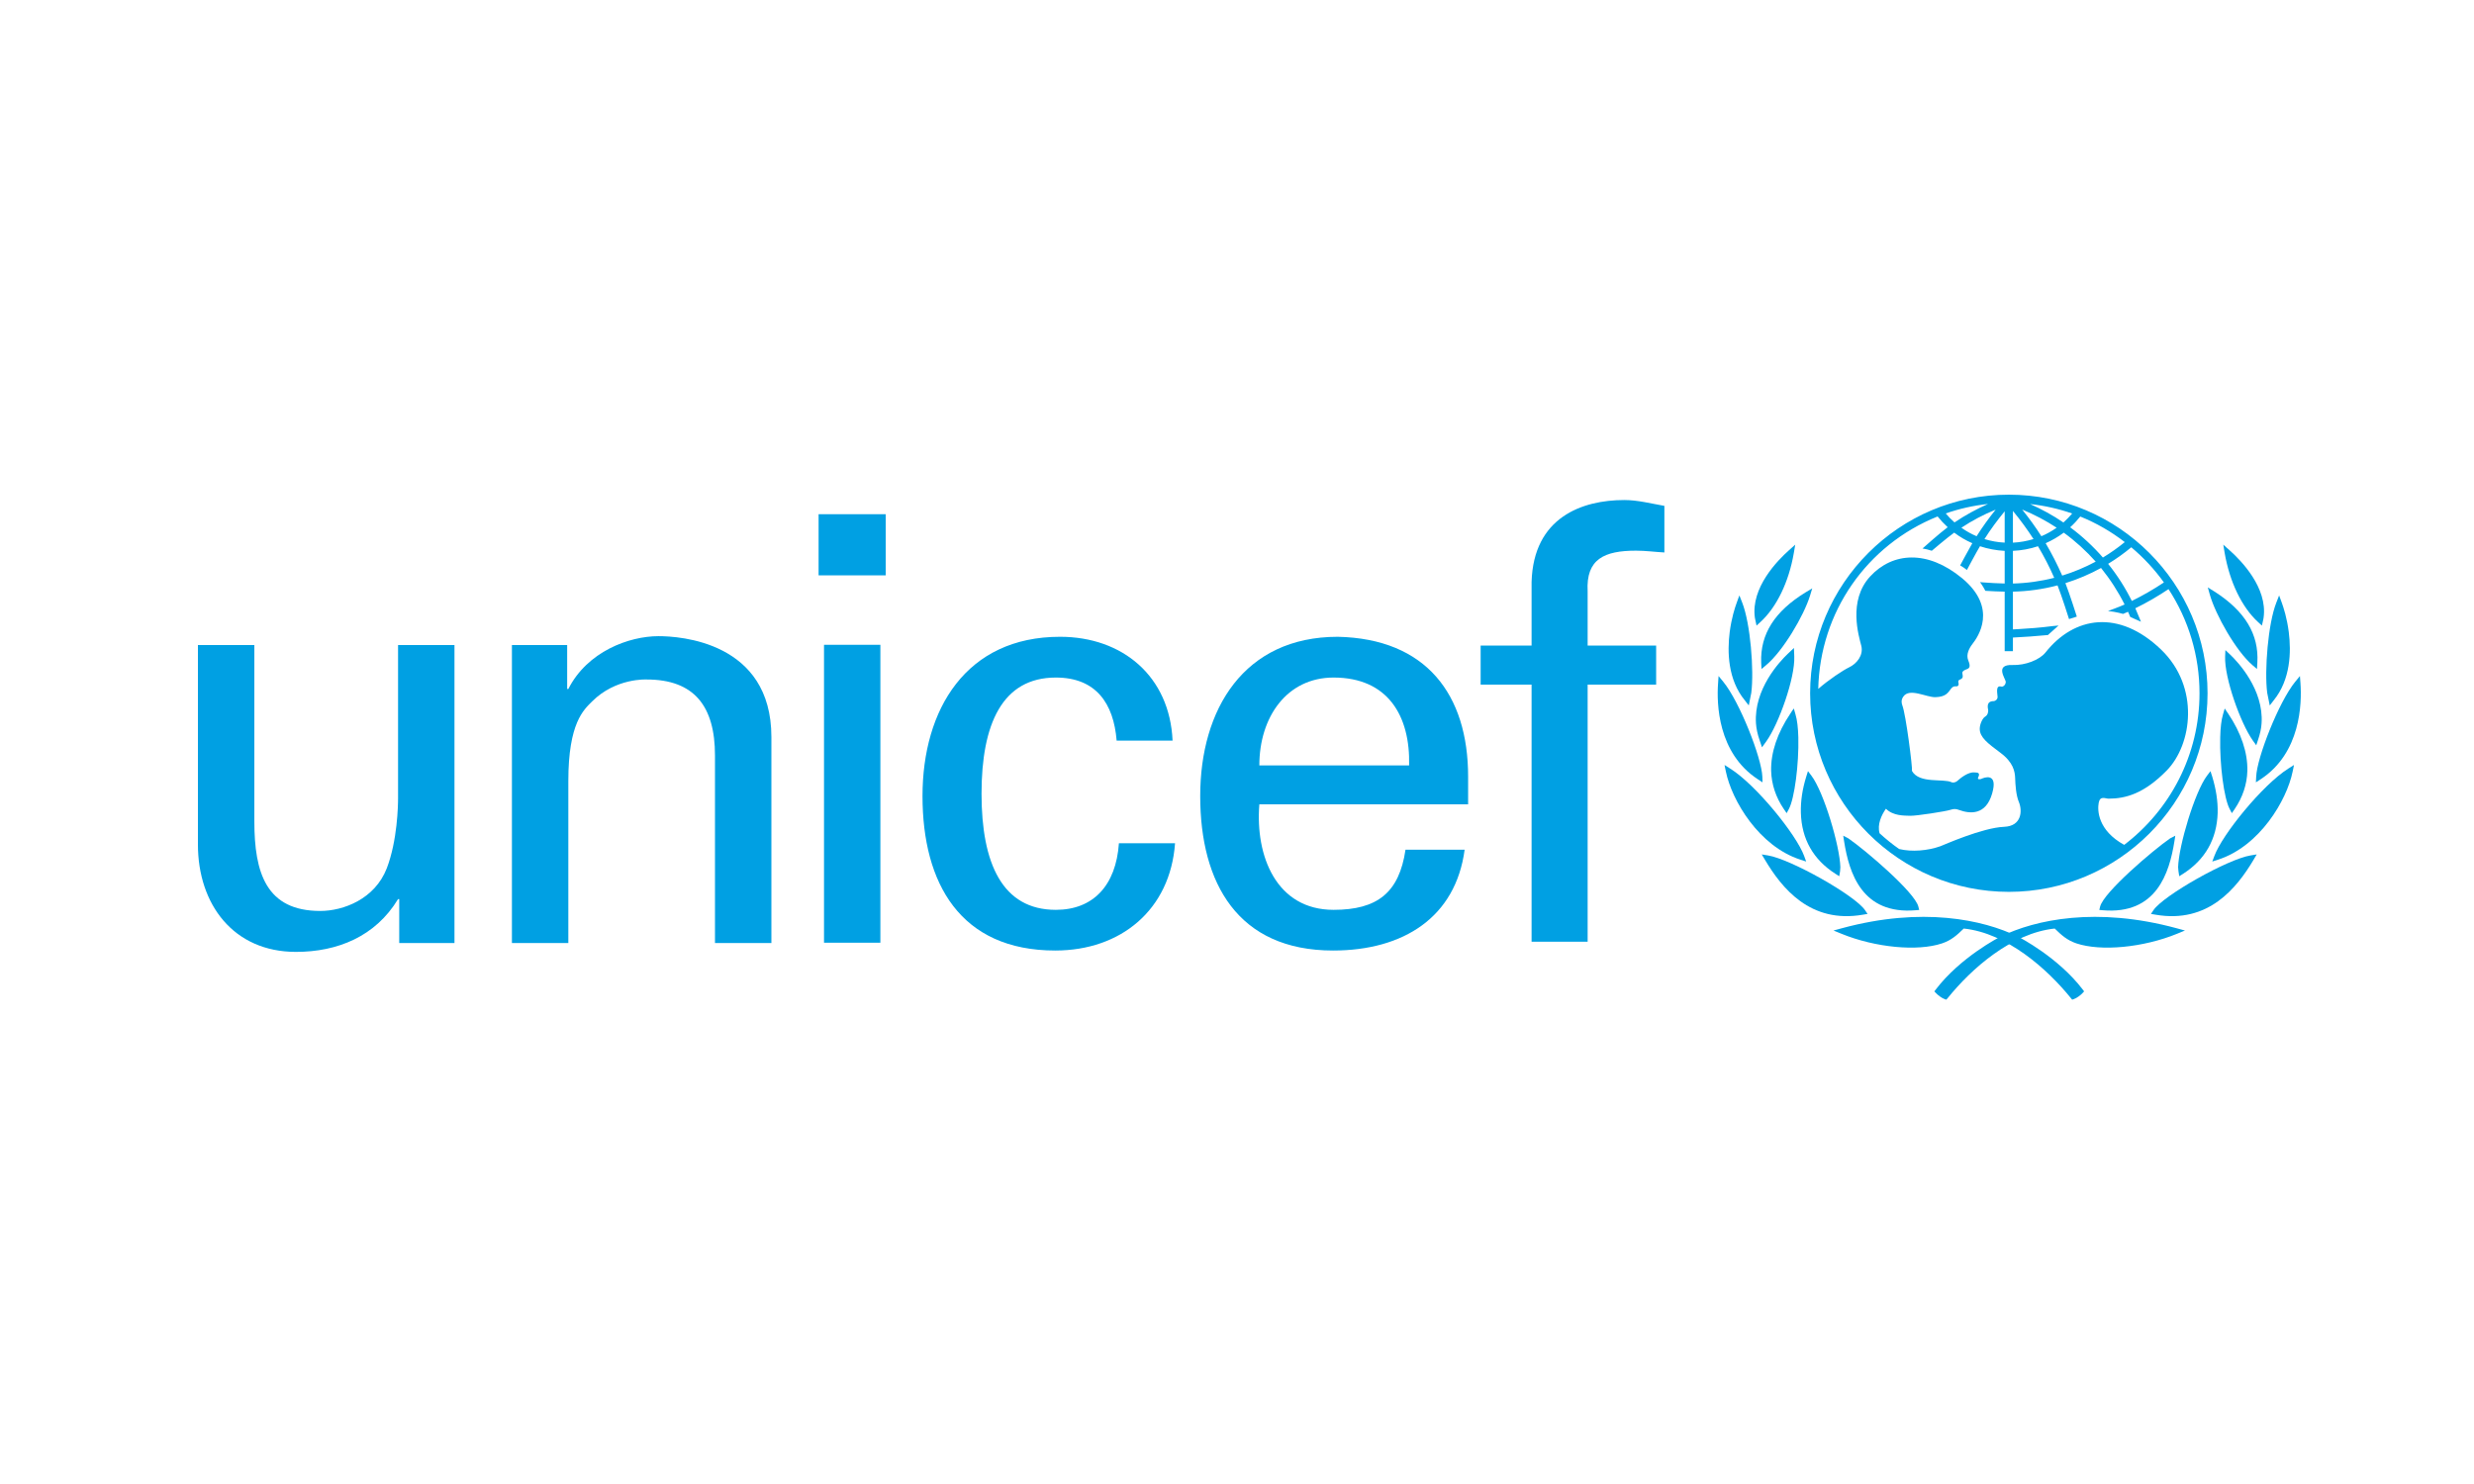 <?xml version="1.0" encoding="UTF-8"?> <svg xmlns="http://www.w3.org/2000/svg" width="100" height="60" viewBox="0 0 100 60" fill="none"> <rect width="100" height="60" fill="white"></rect> <path fill-rule="evenodd" clip-rule="evenodd" d="M85.861 34.159C84.795 33.574 84.773 32.761 84.83 32.462C84.884 32.158 85.097 32.291 85.227 32.291C85.929 32.291 86.668 32.082 87.579 31.154C88.605 30.107 88.927 27.778 87.352 26.263C85.649 24.627 83.841 24.913 82.678 26.383C82.437 26.683 81.856 26.906 81.349 26.887C80.605 26.859 81.073 27.447 81.073 27.57C81.073 27.694 80.96 27.779 80.895 27.76C80.641 27.687 80.743 28.064 80.743 28.177C80.743 28.291 80.638 28.348 80.584 28.348C80.268 28.348 80.352 28.632 80.363 28.708C80.371 28.785 80.344 28.916 80.241 28.974C80.139 29.029 80.022 29.277 80.022 29.466C80.022 29.808 80.334 30.045 80.856 30.434C81.378 30.821 81.443 31.192 81.453 31.458C81.462 31.722 81.486 32.15 81.606 32.433C81.746 32.774 81.727 33.4 81.008 33.429C80.126 33.464 78.561 34.167 78.428 34.215C77.93 34.392 77.278 34.455 76.763 34.326C76.486 34.133 76.223 33.918 75.974 33.691C75.871 33.337 76.049 32.955 76.23 32.698C76.525 32.992 76.96 32.974 77.206 32.983C77.451 32.992 78.658 32.803 78.826 32.745C78.997 32.688 79.074 32.709 79.178 32.745C79.638 32.913 80.269 32.964 80.523 32.082C80.779 31.2 80.173 31.448 80.098 31.486C80.022 31.524 79.918 31.514 79.957 31.438C80.068 31.214 79.899 31.239 79.804 31.23C79.558 31.205 79.233 31.466 79.131 31.561C79.026 31.657 78.921 31.646 78.885 31.628C78.556 31.465 77.584 31.699 77.283 31.172C77.309 31.031 77.037 28.889 76.893 28.518C76.863 28.439 76.833 28.31 76.93 28.168C77.179 27.797 77.859 28.196 78.229 28.188C78.672 28.175 78.745 27.991 78.864 27.842C78.981 27.696 79.067 27.777 79.131 27.737C79.21 27.684 79.136 27.581 79.162 27.524C79.193 27.466 79.224 27.495 79.301 27.429C79.379 27.362 79.291 27.22 79.329 27.163C79.439 26.999 79.736 27.13 79.557 26.699C79.46 26.462 79.596 26.206 79.728 26.035C79.944 25.759 80.771 24.593 79.312 23.381C77.915 22.225 76.504 22.319 75.593 23.306C74.683 24.291 75.139 25.731 75.234 26.11C75.329 26.49 75.055 26.834 74.739 26.983C74.493 27.101 73.923 27.479 73.494 27.853C73.564 24.759 75.44 22.04 78.319 20.881C78.442 21.035 78.578 21.18 78.726 21.316C78.408 21.55 77.708 22.177 77.708 22.177C77.708 22.177 77.802 22.191 77.891 22.212C77.953 22.228 78.084 22.268 78.084 22.268C78.084 22.268 78.701 21.742 78.99 21.535C79.215 21.706 79.46 21.849 79.722 21.963C79.584 22.2 79.23 22.86 79.23 22.86C79.23 22.86 79.314 22.907 79.385 22.957C79.457 23.006 79.502 23.047 79.502 23.047C79.502 23.047 79.885 22.326 80.031 22.085C80.353 22.192 80.689 22.254 81.03 22.272C81.03 22.364 81.03 23.483 81.03 23.592C80.838 23.587 80.355 23.567 80.158 23.547L80.034 23.536L80.103 23.637C80.157 23.714 80.195 23.788 80.233 23.858L80.247 23.888L80.281 23.889C80.422 23.902 80.865 23.918 81.03 23.921C81.03 24.029 81.03 26.328 81.03 26.328H81.363C81.363 26.328 81.363 25.865 81.363 25.777C81.854 25.755 82.262 25.721 82.753 25.677L82.775 25.677L83.207 25.291L82.972 25.313C82.451 25.381 81.995 25.412 81.58 25.436C81.58 25.436 81.436 25.444 81.363 25.448C81.363 25.338 81.363 24.02 81.363 23.921C81.967 23.908 82.575 23.824 83.166 23.668C83.328 24.067 83.631 25.03 83.631 25.03L83.946 24.93C83.946 24.93 83.644 23.974 83.484 23.577C83.984 23.421 84.466 23.216 84.925 22.964C85.292 23.418 85.613 23.913 85.877 24.44C85.64 24.549 85.205 24.703 85.205 24.703C85.552 24.74 85.816 24.821 85.816 24.821C85.816 24.821 85.937 24.769 86.016 24.735C86.048 24.804 86.107 24.945 86.107 24.945L86.538 25.137L86.489 25.016C86.489 25.016 86.347 24.674 86.311 24.593C86.771 24.369 87.218 24.11 87.652 23.819C88.471 25.073 88.905 26.527 88.905 28.029C88.905 30.528 87.71 32.75 85.861 34.159V34.159ZM80.357 20.376C79.884 20.584 79.43 20.833 79.002 21.122C78.872 21.009 78.755 20.887 78.648 20.759C79.196 20.567 79.772 20.439 80.357 20.376ZM79.895 21.68C79.677 21.589 79.471 21.472 79.28 21.336C79.712 21.049 80.175 20.804 80.665 20.606C80.389 20.949 80.13 21.307 79.895 21.68V21.68ZM81.03 20.673C81.03 20.924 81.03 21.835 81.03 21.939C80.75 21.926 80.478 21.877 80.213 21.795C80.457 21.408 80.733 21.034 81.03 20.673ZM81.363 22.271C81.71 22.257 82.048 22.193 82.376 22.085C82.62 22.494 82.84 22.921 83.033 23.362C82.488 23.501 81.925 23.579 81.363 23.593C81.363 23.486 81.363 22.367 81.363 22.271V22.271ZM81.363 20.658C81.659 21.016 81.937 21.395 82.196 21.795C81.924 21.877 81.644 21.927 81.363 21.941C81.363 21.837 81.363 20.909 81.363 20.658V20.658ZM83.131 21.336C82.936 21.473 82.729 21.59 82.513 21.68C82.28 21.313 82.019 20.953 81.737 20.602C82.225 20.802 82.691 21.048 83.131 21.336V21.336ZM83.758 20.762C83.649 20.891 83.53 21.013 83.404 21.125C82.977 20.834 82.526 20.586 82.056 20.379C82.64 20.443 83.21 20.57 83.758 20.762V20.762ZM84.709 22.707C84.276 22.939 83.821 23.13 83.355 23.272C83.159 22.825 82.934 22.385 82.686 21.963C82.942 21.85 83.19 21.706 83.418 21.536C83.888 21.877 84.322 22.273 84.709 22.707ZM84.086 20.884C84.727 21.143 85.332 21.491 85.884 21.918C85.608 22.144 85.31 22.354 85 22.542C84.606 22.089 84.161 21.678 83.677 21.319C83.826 21.184 83.96 21.04 84.086 20.884V20.884ZM87.466 23.549C87.053 23.825 86.618 24.076 86.169 24.297C85.906 23.766 85.585 23.262 85.211 22.797C85.541 22.596 85.856 22.371 86.147 22.127C86.645 22.545 87.09 23.023 87.466 23.549ZM81.2 20C76.768 20 73.166 23.601 73.166 28.029C73.166 32.458 76.768 36.059 81.2 36.059C85.626 36.059 89.23 32.458 89.23 28.029C89.23 23.601 85.626 20 81.2 20Z" fill="#00A0E3"></path> <path fill-rule="evenodd" clip-rule="evenodd" d="M72.439 22.133L72.314 22.245C71.844 22.662 70.766 23.762 70.932 24.97C70.933 24.973 70.949 25.055 70.949 25.055C70.949 25.057 71 25.294 71 25.294L71.151 25.155C71.812 24.553 72.306 23.532 72.508 22.353L72.564 22.021L72.439 22.133V22.133Z" fill="#00A0E3"></path> <path fill-rule="evenodd" clip-rule="evenodd" d="M70.252 24.22L70.2 24.366C70.125 24.567 69.989 24.99 69.915 25.554C69.815 26.351 69.835 27.477 70.529 28.32C70.528 28.319 70.608 28.421 70.608 28.421L70.686 28.522L70.788 28.011C70.903 27.105 70.754 25.21 70.42 24.362L70.307 24.074L70.252 24.22V24.22Z" fill="#00A0E3"></path> <path fill-rule="evenodd" clip-rule="evenodd" d="M69.455 27.48L69.445 27.629C69.386 28.442 69.428 30.444 71.051 31.506C71.051 31.506 71.242 31.631 71.242 31.631L71.235 31.404C71.207 30.644 70.32 28.375 69.653 27.562L69.465 27.333L69.455 27.48V27.48Z" fill="#00A0E3"></path> <path fill-rule="evenodd" clip-rule="evenodd" d="M69.733 31.066L69.762 31.202C69.999 32.353 71.092 34.216 72.776 34.758L73.006 34.833L72.923 34.605C72.609 33.745 70.986 31.739 69.94 31.078L69.706 30.929L69.733 31.066V31.066Z" fill="#00A0E3"></path> <path fill-rule="evenodd" clip-rule="evenodd" d="M73.121 23.868L72.987 23.947C71.733 24.714 71.145 25.641 71.188 26.786C71.188 26.787 71.201 27.048 71.201 27.048L71.384 26.895C72.063 26.334 72.911 24.898 73.162 24.083L73.252 23.787L73.121 23.868V23.868Z" fill="#00A0E3"></path> <path fill-rule="evenodd" clip-rule="evenodd" d="M72.382 26.374L72.287 26.464C71.965 26.77 70.925 27.877 71.015 29.245C71.029 29.453 71.078 29.68 71.16 29.915L71.233 30.133L71.368 29.946C71.866 29.247 72.522 27.403 72.487 26.544L72.477 26.284L72.382 26.374V26.374Z" fill="#00A0E3" stroke="#00A0E3" stroke-width="0.076" stroke-miterlimit="10"></path> <path fill-rule="evenodd" clip-rule="evenodd" d="M72.433 28.749L72.366 28.853C71.841 29.631 71.573 30.43 71.59 31.166C71.606 31.71 71.777 32.232 72.106 32.716L72.217 32.877L72.309 32.706C72.534 32.281 72.716 30.9 72.689 29.808C72.679 29.422 72.641 29.103 72.575 28.885L72.507 28.644L72.433 28.749V28.749Z" fill="#00A0E3"></path> <path fill-rule="evenodd" clip-rule="evenodd" d="M73.044 31.288L73.011 31.395C72.852 31.903 72.779 32.396 72.792 32.865C72.822 33.925 73.292 34.756 74.192 35.331L74.343 35.427L74.377 35.223C74.377 35.219 74.388 35.06 74.388 35.06C74.364 34.197 73.721 32.024 73.217 31.36L73.079 31.178L73.044 31.288V31.288Z" fill="#00A0E3"></path> <path fill-rule="evenodd" clip-rule="evenodd" d="M71.275 34.654L71.34 34.763C72.016 35.896 73.164 37.357 75.307 36.981L75.488 36.951L75.385 36.8C74.985 36.205 72.382 34.736 71.461 34.586L71.21 34.545L71.275 34.654V34.654Z" fill="#00A0E3"></path> <path fill-rule="evenodd" clip-rule="evenodd" d="M74.448 37.53L74.111 37.622L74.435 37.754C75.801 38.312 77.508 38.475 78.499 38.142C78.872 38.016 79.099 37.812 79.376 37.542C81.119 37.724 82.753 39.175 83.709 40.359L83.758 40.418L83.832 40.392C83.939 40.357 84.106 40.23 84.173 40.156L84.241 40.082L84.181 40.003C83.188 38.704 81.632 37.899 81.562 37.867C80.162 37.182 77.692 36.651 74.448 37.53Z" fill="#00A0E3"></path> <path fill-rule="evenodd" clip-rule="evenodd" d="M74.521 33.903L74.54 34.02C74.742 35.302 75.266 36.988 77.436 36.802L77.575 36.79L77.541 36.655C77.394 36.071 75.404 34.375 74.71 33.896L74.504 33.788L74.521 33.903Z" fill="#00A0E3"></path> <path fill-rule="evenodd" clip-rule="evenodd" d="M89.866 22.021L89.921 22.353C90.124 23.532 90.617 24.553 91.276 25.155L91.427 25.294C91.427 25.294 91.481 25.057 91.481 25.055C91.481 25.055 91.496 24.973 91.496 24.97C91.663 23.762 90.587 22.662 90.117 22.245L89.99 22.133L89.866 22.021V22.021Z" fill="#00A0E3"></path> <path fill-rule="evenodd" clip-rule="evenodd" d="M92.123 24.074L92.011 24.362C91.676 25.21 91.525 27.105 91.641 28.011L91.744 28.522L91.823 28.421C91.823 28.421 91.9 28.319 91.9 28.32C92.59 27.477 92.614 26.351 92.513 25.554C92.441 24.99 92.303 24.567 92.23 24.366L92.177 24.22L92.123 24.074Z" fill="#00A0E3"></path> <path fill-rule="evenodd" clip-rule="evenodd" d="M92.964 27.333L92.775 27.562C92.111 28.375 91.221 30.644 91.196 31.404L91.184 31.631L91.377 31.506C93 30.444 93.043 28.442 92.986 27.629L92.975 27.48L92.964 27.333Z" fill="#00A0E3"></path> <path fill-rule="evenodd" clip-rule="evenodd" d="M92.724 30.929L92.49 31.078C91.446 31.739 89.823 33.745 89.507 34.605L89.421 34.833L89.653 34.758C91.338 34.216 92.433 32.353 92.668 31.202L92.697 31.066L92.724 30.929V30.929Z" fill="#00A0E3"></path> <path fill-rule="evenodd" clip-rule="evenodd" d="M89.24 23.748L89.323 24.046C89.559 24.868 90.378 26.319 91.046 26.893L91.228 27.048L91.243 26.787C91.31 25.644 90.742 24.704 89.505 23.914L89.371 23.832L89.24 23.748V23.748Z" fill="#00A0E3"></path> <path fill-rule="evenodd" clip-rule="evenodd" d="M89.951 26.284L89.94 26.544C89.908 27.403 90.564 29.247 91.064 29.946L91.198 30.133L91.271 29.915C91.352 29.68 91.401 29.453 91.414 29.245C91.503 27.877 90.463 26.77 90.142 26.464L90.046 26.374L89.951 26.284V26.284Z" fill="#00A0E3"></path> <path fill-rule="evenodd" clip-rule="evenodd" d="M89.924 28.644L89.854 28.885C89.789 29.103 89.75 29.422 89.742 29.808C89.715 30.9 89.894 32.281 90.123 32.706L90.212 32.877L90.323 32.716C90.652 32.232 90.824 31.71 90.839 31.166C90.856 30.43 90.588 29.631 90.064 28.853L89.993 28.749L89.924 28.644V28.644Z" fill="#00A0E3"></path> <path fill-rule="evenodd" clip-rule="evenodd" d="M89.349 31.178L89.21 31.36C88.71 32.024 88.065 34.197 88.04 35.06C88.04 35.06 88.054 35.219 88.054 35.223L88.086 35.427L88.238 35.331C89.137 34.756 89.606 33.925 89.639 32.865C89.65 32.396 89.573 31.903 89.418 31.395L89.383 31.288L89.349 31.178V31.178Z" fill="#00A0E3"></path> <path fill-rule="evenodd" clip-rule="evenodd" d="M91.218 34.545L90.968 34.586C90.046 34.736 87.442 36.205 87.043 36.8L86.942 36.951L87.121 36.981C89.267 37.357 90.412 35.896 91.09 34.763L91.153 34.654L91.218 34.545V34.545Z" fill="#00A0E3"></path> <path fill-rule="evenodd" clip-rule="evenodd" d="M80.868 37.867C80.798 37.899 79.24 38.704 78.248 40.003L78.188 40.082L78.256 40.156C78.325 40.23 78.491 40.357 78.596 40.392L78.67 40.418L78.723 40.359C79.674 39.175 81.308 37.724 83.053 37.542C83.329 37.812 83.555 38.016 83.928 38.142C84.921 38.475 86.631 38.312 87.995 37.754L88.317 37.622L87.98 37.53C84.738 36.651 82.269 37.182 80.868 37.867Z" fill="#00A0E3"></path> <path fill-rule="evenodd" clip-rule="evenodd" d="M87.926 33.788L87.718 33.896C87.025 34.375 85.035 36.071 84.887 36.655L84.855 36.79L84.992 36.802C87.162 36.988 87.685 35.302 87.89 34.02L87.909 33.903L87.926 33.788Z" fill="#00A0E3"></path> <path fill-rule="evenodd" clip-rule="evenodd" d="M33.307 38.115V26.07H35.585V38.115H33.307ZM33.088 20.79H35.801V23.262H33.088V20.79Z" fill="#00A0E3"></path> <path fill-rule="evenodd" clip-rule="evenodd" d="M16.09 26.08H18.37V38.127H16.137V36.351H16.09C15.177 37.863 13.641 38.486 11.961 38.486C9.44 38.486 8 36.567 8 34.144V26.08H10.281V33.208C10.281 35.295 10.762 36.831 12.945 36.831C13.879 36.831 15.154 36.351 15.635 35.103C16.065 33.976 16.09 32.559 16.09 32.271V26.08V26.08Z" fill="#00A0E3"></path> <path fill-rule="evenodd" clip-rule="evenodd" d="M22.925 27.856H22.972C23.739 26.344 25.42 25.721 26.62 25.721C27.459 25.721 31.18 25.937 31.18 29.799V38.127H28.9V30.544C28.9 28.553 28.061 27.473 26.139 27.473C26.139 27.473 24.892 27.401 23.933 28.36C23.597 28.696 22.972 29.223 22.972 31.575L22.972 38.127H20.692V26.08H22.925V27.856V27.856Z" fill="#00A0E3"></path> <path fill-rule="evenodd" clip-rule="evenodd" d="M45.135 29.944C45.014 28.44 44.301 27.394 42.677 27.394C40.511 27.394 39.674 29.275 39.674 32.091C39.674 34.904 40.511 36.786 42.677 36.786C44.179 36.786 45.108 35.812 45.227 34.094H47.496C47.302 36.786 45.302 38.431 42.654 38.431C38.816 38.431 37.288 35.716 37.288 32.186C37.288 28.677 39.053 25.746 42.847 25.746C45.375 25.746 47.281 27.345 47.396 29.944H45.135Z" fill="#00A0E3"></path> <path fill-rule="evenodd" clip-rule="evenodd" d="M56.957 30.947C57.006 28.945 56.1 27.394 53.904 27.394C52.018 27.394 50.903 28.988 50.903 30.947H56.957ZM50.903 32.519C50.734 34.617 51.593 36.786 53.904 36.786C55.668 36.786 56.554 36.097 56.811 34.354H59.201C58.841 37.075 56.74 38.431 53.882 38.431C50.041 38.431 48.513 35.716 48.513 32.186C48.513 28.677 50.281 25.746 54.074 25.746C57.65 25.823 59.342 28.083 59.342 31.401V32.519H50.903V32.519Z" fill="#00A0E3"></path> <path fill-rule="evenodd" clip-rule="evenodd" d="M61.907 38.074V27.68H59.848V26.101H61.907V23.531C61.982 20.907 63.959 20.217 65.654 20.217C66.2 20.217 66.727 20.358 67.275 20.453V22.337C66.893 22.316 66.513 22.264 66.13 22.264C64.845 22.264 64.102 22.601 64.173 23.91V26.101H66.942V27.68H64.173V38.074H61.907V38.074Z" fill="#00A0E3"></path> </svg> 